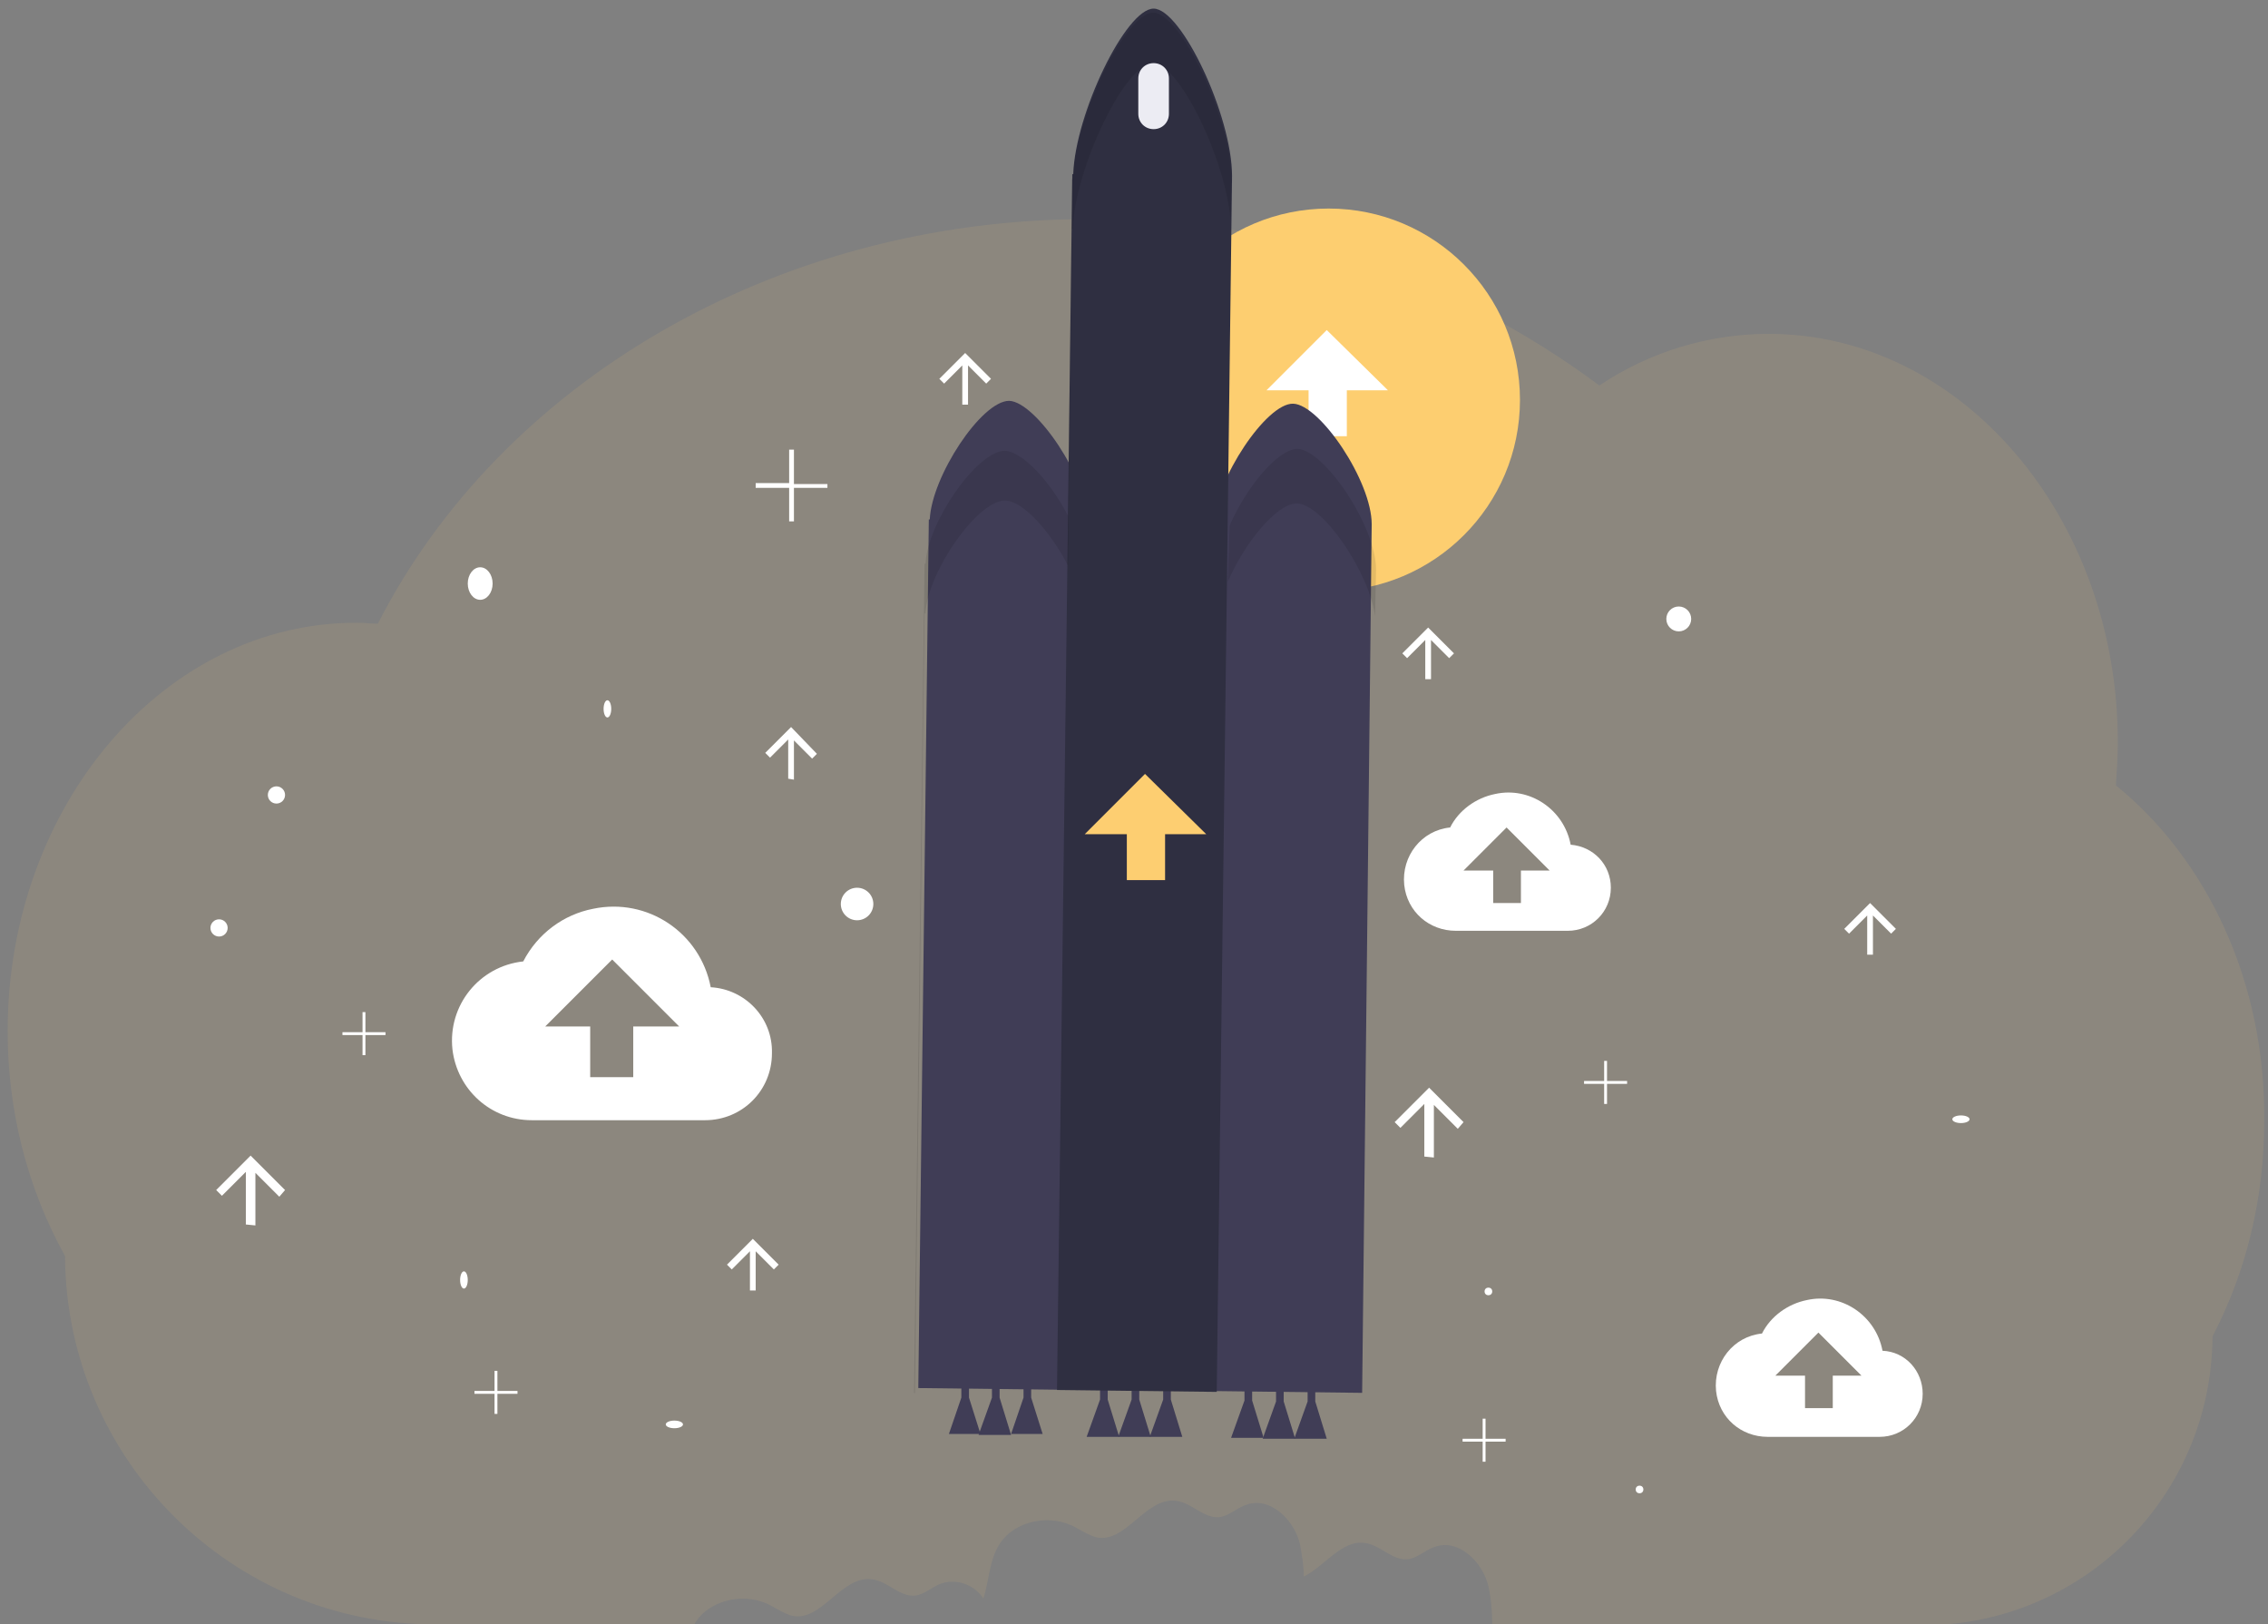 <?xml version="1.0" encoding="utf-8"?>
<svg version="1.1" xmlns="http://www.w3.org/2000/svg" xmlns:xlink="http://www.w3.org/1999/xlink" x="0px" y="0px"
	 viewBox="0 0 237.1 169.8" enable-background="new 0 0 237.1 169.8" xml:space="preserve">
<rect x="0" y="0" width="237.1" height="169.8" fill="#808080" stroke="none"/>
<g id="Ebene_1">
	<path id="Pfad_429" opacity="0.1" fill="#FDCE6F" enable-background="new    " d="M221.2,82.1c0.1-1.5,0.2-3,0.2-4.5
		c0-23.6-16.4-42.7-36.5-42.7c-6.3,0-12.5,1.9-17.7,5.4c-15.4-11.5-34.1-17.6-53.3-17.4c-33.2,0-61.7,17.4-74.4,42.3
		c-0.7,0-1.4-0.1-2.1-0.1C17.2,65,0.8,84.2,0.8,107.8c0,8.2,2,16.3,6,23.5l0,0c0.1,21.3,17.5,38.6,38.8,38.5h27l0.1-0.2
		c1.6-2.5,5.4-3.2,8-1.7c0.7,0.4,1.4,0.8,2.1,1c3.1,0.7,5.2-4.3,8.4-3.8c1.6,0.2,2.8,1.8,4.4,1.7c1.1-0.1,1.9-1,2.9-1.3
		c1.6-0.5,3.4,0.2,4.3,1.6c0.6-1.8,0.6-4,1.7-5.7c1.6-2.5,5.4-3.2,8-1.7c0.7,0.4,1.4,0.8,2.1,1c3.1,0.7,5.2-4.3,8.4-3.8
		c1.6,0.2,2.8,1.8,4.4,1.7c1.1-0.1,1.9-1,2.9-1.3c2.5-0.9,5,1.6,5.6,4.1c0.2,1.1,0.4,2.3,0.4,3.4c2.1-1,4-3.9,6.4-3.5
		c1.6,0.2,2.8,1.8,4.4,1.7c1.1-0.1,1.9-1,2.9-1.3c2.5-0.9,5,1.6,5.6,4.1c0.3,1.4,0.4,2.7,0.4,4.1h44.8c16.8,0.1,30.4-13.4,30.5-30.2
		c0,0,0,0,0,0l0,0c3.6-6.9,5.4-14.6,5.4-22.4C236.9,102.7,230.7,89.8,221.2,82.1z"/>
	<circle id="Ellipse_93" fill="#FDCE70" cx="138.9" cy="41.8" r="20"/>
	<path id="Pfad_430" fill="#FFFFFF" d="M132.4,40.8l6.3-6.3l6.4,6.3h-4.3v4.8h-4v-4.8L132.4,40.8z"/>
	<path id="Pfad_431" fill="#FFFFFF" d="M164.2,88.3c-0.7-3.7-4.3-6.1-7.9-5.3c-2,0.4-3.8,1.7-4.7,3.5c-3,0.3-5.1,3-4.8,6
		c0.3,2.8,2.6,4.8,5.4,4.8h11.7c2.5,0,4.5-2,4.5-4.5C168.4,90.4,166.6,88.5,164.2,88.3z M159,91v3.4h-2.9V91h-3.1l4.5-4.5l4.5,4.5
		L159,91z"/>
	<path id="Pfad_432" fill="#FFFFFF" d="M196.8,141.2c-0.7-3.7-4.3-6.1-7.9-5.3c-2,0.4-3.8,1.7-4.7,3.5c-3,0.3-5.1,3-4.8,6
		c0.3,2.8,2.6,4.8,5.4,4.8h11.7c2.5,0,4.5-2,4.5-4.5C201,143.3,199.2,141.3,196.8,141.2z M191.6,143.8v3.4h-2.9v-3.4h-3.1l4.5-4.5
		l4.5,4.5L191.6,143.8z"/>
	<path id="Pfad_433" fill="#FFFFFF" d="M74.3,103.2c-1.1-5.7-6.6-9.4-12.3-8.2c-3.1,0.6-5.8,2.6-7.3,5.5c-4.6,0.5-7.9,4.6-7.4,9.2
		c0.5,4.2,4,7.4,8.3,7.4h18.1c3.9,0,7-3.1,7-7C80.8,106.4,77.9,103.4,74.3,103.2z M66.2,107.3v5.3h-4.5v-5.3H57l7-7l7,7L66.2,107.3z
		"/>
	<path id="Pfad_434" fill="#FFFFFF" d="M149.9,121v-5.5l2.5,2.5l0.6-0.7l-3.6-3.6l-3.6,3.6l0.6,0.6l2.5-2.5v5.5L149.9,121z"/>
	<path id="Pfad_435" fill="#FFFFFF" d="M26.7,128.1v-5.5l2.5,2.5l0.6-0.7l-3.6-3.6l-3.6,3.6l0.6,0.6l2.5-2.5v5.5L26.7,128.1z"/>
	<path id="Pfad_436" fill="#FFFFFF" d="M149.6,71v-4.1l1.9,1.9l0.5-0.5l-2.7-2.7l-2.7,2.7l0.5,0.5l1.9-1.9V71L149.6,71z"/>
	<path id="Pfad_437" fill="#FFFFFF" d="M101.2,42.3v-4.1l1.9,1.9l0.5-0.5l-2.7-2.7l-2.7,2.7l0.5,0.5l1.9-1.9v4.1L101.2,42.3z"/>
	<path id="Pfad_438" fill="#FFFFFF" d="M83,81.5v-4.1l1.9,1.9l0.5-0.5L82.7,76l-2.7,2.7l0.5,0.5l1.9-1.9v4.1L83,81.5z"/>
	<path id="Pfad_439" fill="#FFFFFF" d="M195.8,99.8v-4.1l1.9,1.9l0.5-0.5l-2.7-2.7l-2.7,2.7l0.5,0.5l1.9-1.9v4.1L195.8,99.8z"/>
	<path id="Pfad_440" fill="#FFFFFF" d="M79,134.9v-4.1l1.9,1.9l0.5-0.5l-2.7-2.7l-2.7,2.7l0.5,0.5l1.9-1.9v4.1L79,134.9z"/>
	<circle id="Ellipse_94" fill="#FFFFFF" cx="175.5" cy="64.7" r="1.3"/>
	<ellipse id="Ellipse_95" fill="#FFFFFF" cx="50.2" cy="61" rx="1.3" ry="1.7"/>
	<circle id="Ellipse_96" fill="#FFFFFF" cx="89.6" cy="94.5" r="1.7"/>
	<ellipse id="Ellipse_97" fill="#FFFFFF" cx="205" cy="117" rx="0.9" ry="0.4"/>
	<circle id="Ellipse_98" fill="#FFFFFF" cx="155.6" cy="135" r="0.4"/>
	<ellipse id="Ellipse_99" fill="#FFFFFF" cx="70.5" cy="148.9" rx="0.9" ry="0.4"/>
	<circle id="Ellipse_100" fill="#FFFFFF" cx="22.9" cy="97" r="0.9"/>
	<circle id="Ellipse_101" fill="#FFFFFF" cx="28.9" cy="83.1" r="0.9"/>
	<circle id="Ellipse_102" fill="#FFFFFF" cx="171.4" cy="155.7" r="0.4"/>
	<ellipse id="Ellipse_103" fill="#FFFFFF" cx="48.5" cy="133.8" rx="0.4" ry="0.9"/>
	<ellipse id="Ellipse_104" fill="#FFFFFF" cx="63.5" cy="74.1" rx="0.4" ry="0.9"/>
	<path id="Pfad_441" fill="#FFFFFF" d="M86.5,50.6H83V47h-0.5v3.5H79V51h3.5v3.5H83V51h3.5V50.6z"/>
	<path id="Pfad_442" fill="#FFFFFF" d="M170.1,113h-2.1v-2.1h-0.3v2.1h-2.1v0.3h2.1v2.1h0.3v-2.1h2.1L170.1,113z"/>
	<path id="Pfad_443" fill="#FFFFFF" d="M157.4,150.4h-2.1v-2.1H155v2.1h-2.1v0.3h2.1v2.1h0.3v-2.1h2.1L157.4,150.4z"/>
	<path id="Pfad_444" fill="#FFFFFF" d="M54.1,145.4h-2.1v-2.1h-0.3v2.1h-2.1v0.3h2.1v2.1h0.3v-2.1h2.1V145.4z"/>
	<path id="Pfad_445" fill="#FFFFFF" d="M40.3,107.9h-2.1v-2.1h-0.3v2.1h-2.1v0.3h2.1v2.1h0.3v-2.1h2.1L40.3,107.9z"/>
	<path id="Pfad_446" fill="#403D56" d="M101.3,146.1l0-1.3l-0.8,0l0,1.3l-1.3,3.8l3.3,0L101.3,146.1z"/>
	<path id="Pfad_447" fill="#403D56" d="M104.5,146.1l0-1.3l-0.8,0l0,1.3l-1.4,3.9l3.4,0L104.5,146.1z"/>
	<path id="Pfad_448" fill="#403D56" d="M107.8,146.1l0-1.3l-0.8,0l0,1.3l-1.3,3.8l3.3,0L107.8,146.1z"/>
	<path id="Pfad_449" fill="#403D56" d="M130.9,146.4l0-1.3l-0.8,0l0,1.3l-1.4,3.9l3.4,0L130.9,146.4z"/>
	<path id="Pfad_450" fill="#403D56" d="M134.2,146.5l0-1.3l-0.8,0l0,1.3l-1.4,3.9l3.4,0L134.2,146.5z"/>
	<path id="Pfad_451" fill="#403D56" d="M137.5,146.5l0-1.3l-0.8,0l0,1.3l-1.4,3.9l3.4,0L137.5,146.5z"/>
	<path id="Pfad_452" fill="#403D56" d="M115.8,146.3l0-1.3l-0.8,0l0,1.3l-1.4,3.9l3.4,0L115.8,146.3z"/>
	<path id="Pfad_453" fill="#403D56" d="M119.1,146.3l0-1.3l-0.8,0l0,1.3l-1.4,3.9l3.4,0L119.1,146.3z"/>
	<path id="Pfad_454" fill="#403D56" d="M122.4,146.3l0-1.3l-0.8,0l0,1.3l-1.4,3.9l3.4,0L122.4,146.3z"/>
	<path id="Pfad_455" fill="#403D56" d="M113.7,54.5c0-4.5-5.4-12.5-8.2-12.6c-2.9,0-8.1,7.9-8.3,12.4h-0.1L96,145.1l16.7,0.2
		L113.7,54.5L113.7,54.5z"/>
	<path id="Pfad_456" fill="#403D56" d="M143.4,54.8c0-4.5-5.4-12.5-8.2-12.6s-8.1,7.9-8.3,12.4h-0.1l-1.1,90.8l16.7,0.2L143.4,54.8
		L143.4,54.8z"/>
	<path id="Pfad_457" fill="#2F2F41" d="M128.8,18.4c0-6.3-5.3-17.5-8.2-17.5c-2.9,0-8.2,11-8.4,17.3h-0.1l-1.6,127.1l16.7,0.2
		L128.8,18.4L128.8,18.4z"/>
	<path id="Pfad_458" fill="#FDCE71" d="M113.4,87.2l6.3-6.3l6.4,6.3h-4.3V92h-4v-4.8L113.4,87.2z"/>
	<g id="Gruppe_294" transform="translate(92.354 0.226)" opacity="0.1">
		<path id="Pfad_459" fill="#010202" d="M36,60.6c1.7-4,5.1-8.2,7.2-8.2c2.7,0,7.6,7.2,8.2,11.8l0.1-4.9l0,0
			c0-4.5-5.4-12.5-8.2-12.6c-2.1,0-5.4,4.1-7.1,8L36,60.6z"/>
		<path id="Pfad_460" fill="#010202" d="M4.3,63.9h0.1c0.2-4.3,5.4-11.8,8.3-11.8c1.9,0,4.8,3.3,6.6,6.8l0.4-35.2h0.1
			c0.2-6.3,5.5-17.4,8.4-17.3c2.7,0,7.6,10,8.1,16.5l0.1-4.3l0,0c0-6.3-5.3-17.5-8.2-17.5s-8.2,11-8.4,17.4h-0.1l-0.4,35.2
			c-1.8-3.5-4.7-6.7-6.6-6.8c-2.9,0-8.1,7.5-8.3,11.8H4.3l-1.1,86.7h0.1L4.3,63.9z"/>
	</g>
	<path id="Rechteck_352" fill="#ECECF3" d="M120.6,6.6L120.6,6.6c0.9,0,1.6,0.7,1.6,1.6l0,3.7c0,0.9-0.7,1.6-1.6,1.6l0,0
		c-0.9,0-1.6-0.7-1.6-1.6l0-3.7C119,7.3,119.7,6.6,120.6,6.6z"/>
</g>
</svg>
